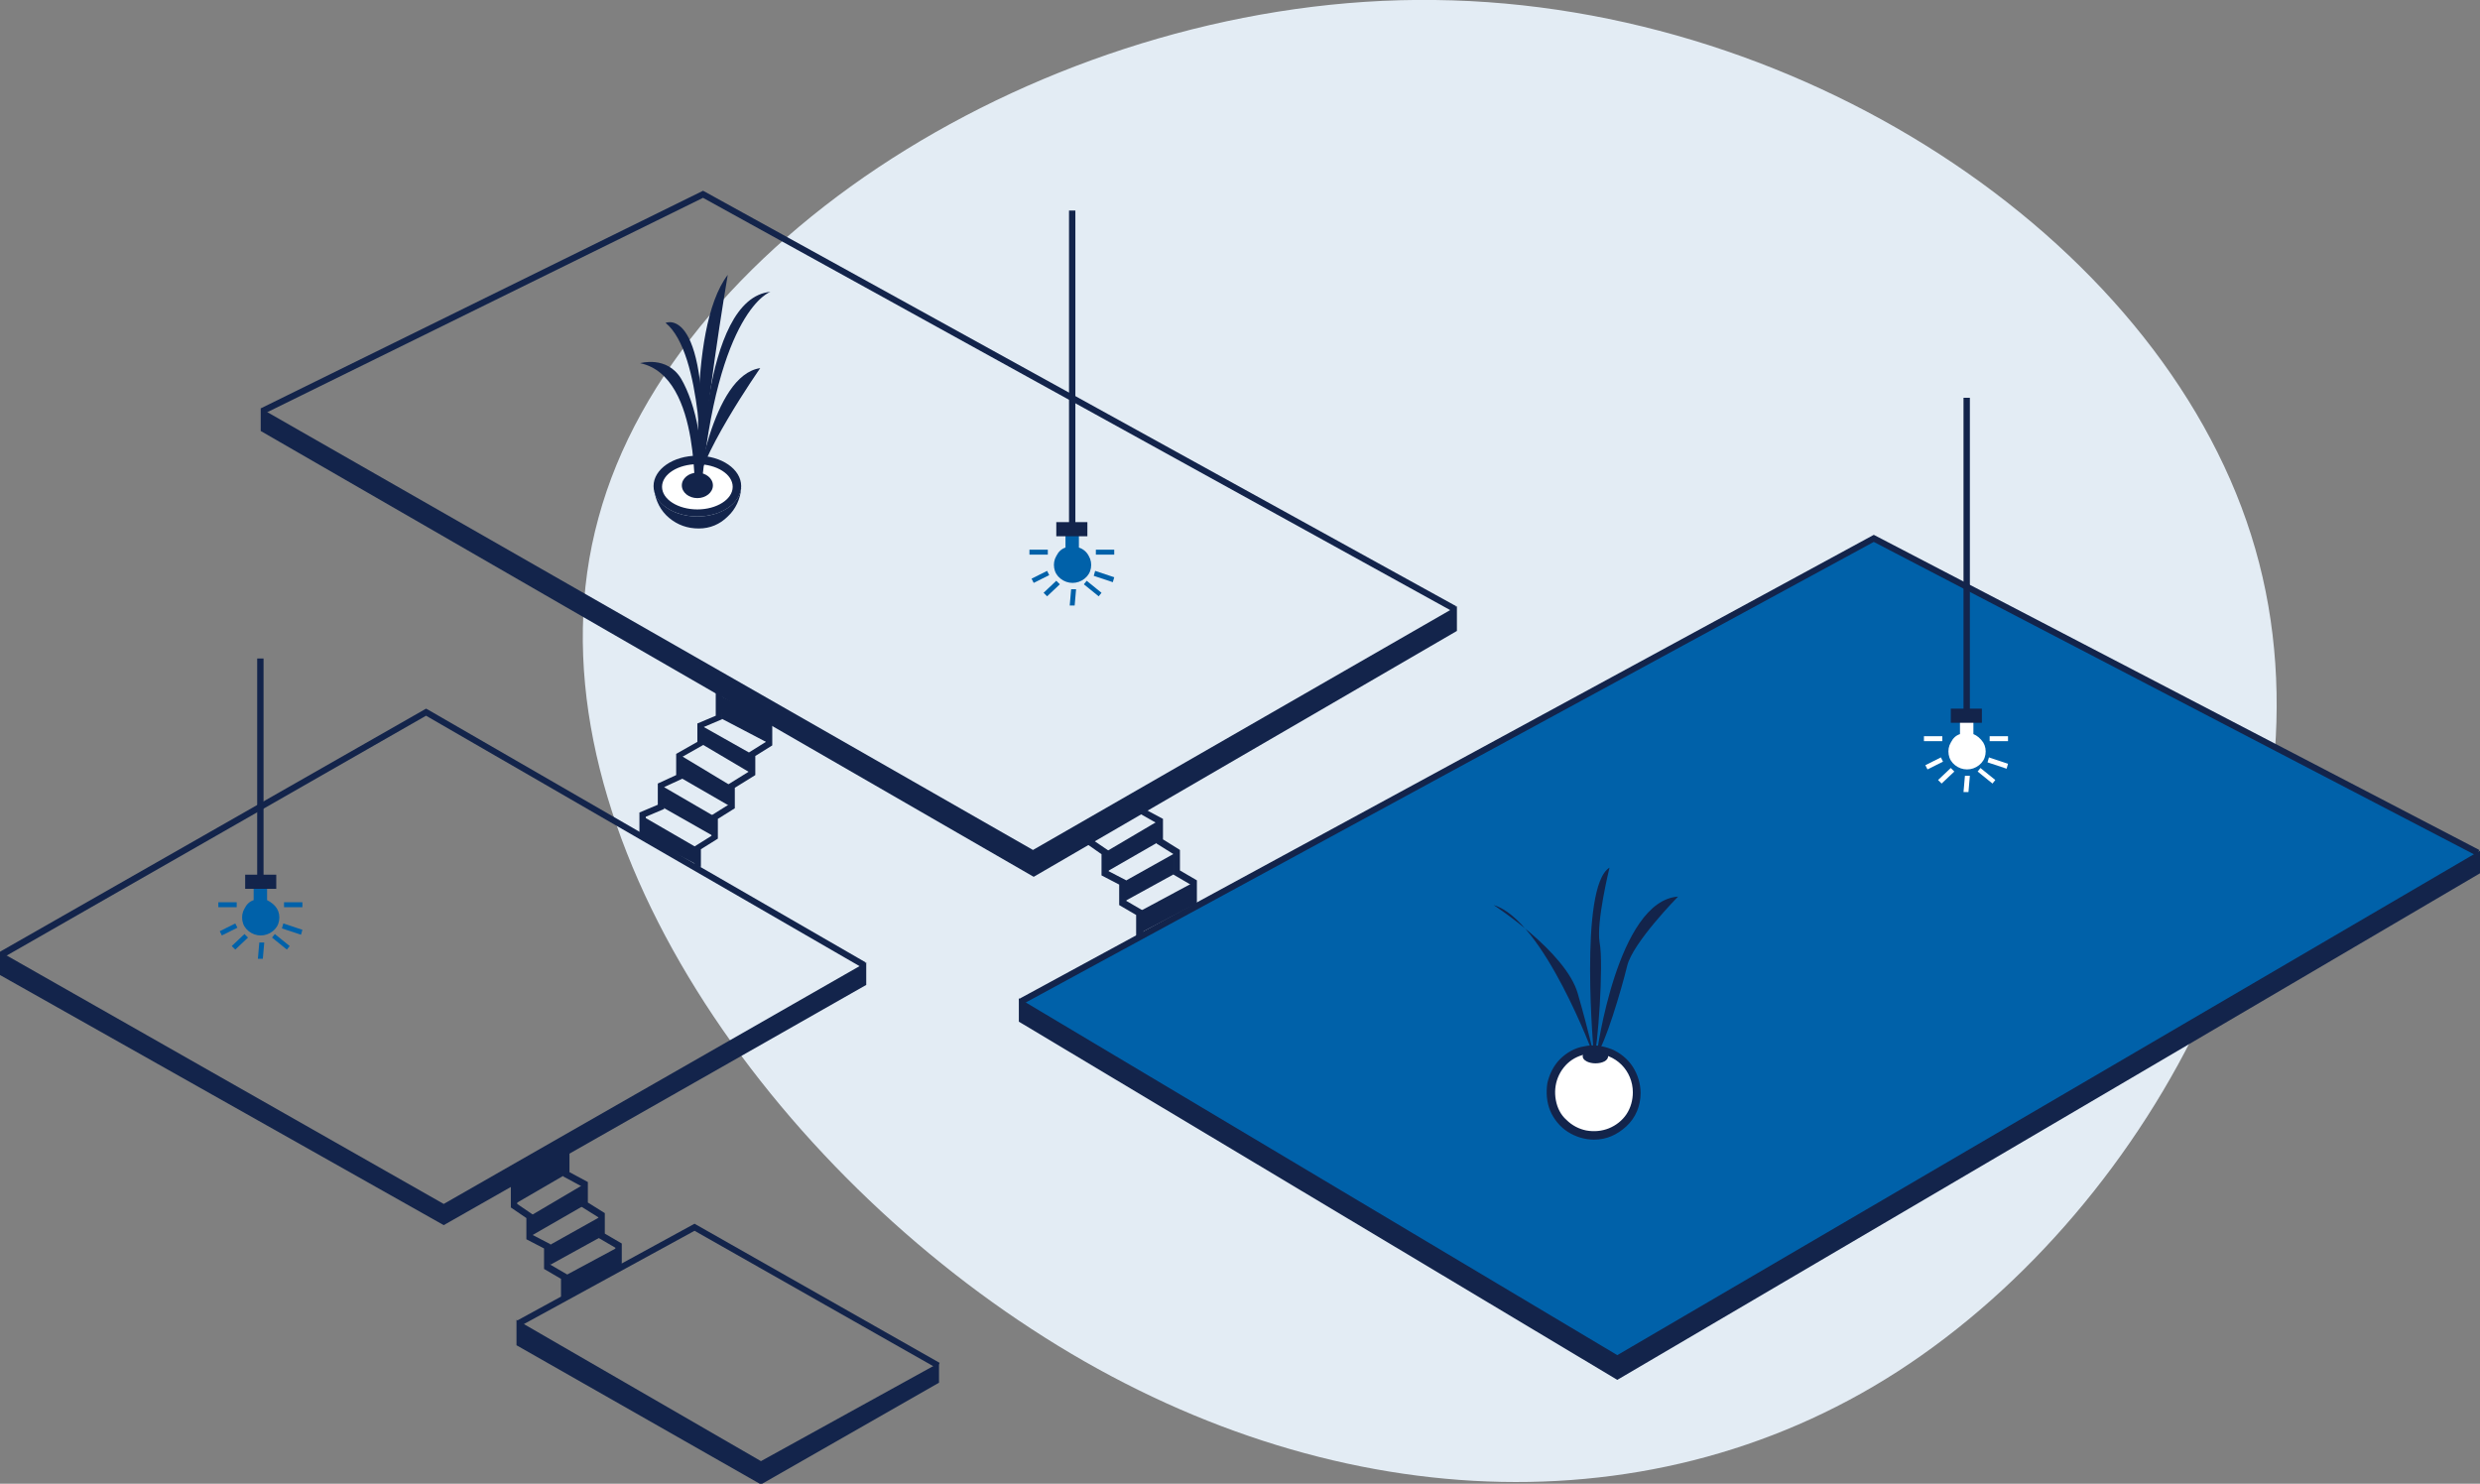 <?xml version="1.0" encoding="utf-8"?>
<!-- Generator: Adobe Illustrator 27.1.1, SVG Export Plug-In . SVG Version: 6.00 Build 0)  -->
<svg version="1.1" id="Ebene_1" xmlns="http://www.w3.org/2000/svg" xmlns:xlink="http://www.w3.org/1999/xlink" x="0px" y="0px"
	 viewBox="0 0 351 210" style="enable-background:new 0 0 351 210;" xml:space="preserve">
<rect x="0" y="0" width="351" height="210" fill="#808080" stroke="none"/>
<style type="text/css">
	.st0{fill:#E3ECF4;}
	.st1{clip-path:url(#SVGID_00000139261968129346521350000017674940685228980627_);}
	.st2{fill:#13244B;}
	.st3{fill:#0061A9;}
	.st4{fill:#FFFFFF;}
</style>
<path class="st0" d="M319.2,77.7c12.2,42.4-14.1,92.8-50.6,116.4c-36.3,23.4-83,19.9-122.6-6c-39.6-25.8-72.5-74-61.3-114.8
	c11-40.6,65.7-74,118.4-73.3C256.1,0.6,307,35.1,319.2,77.7z"/>
<g>
	<defs>
		<rect id="SVGID_1_" y="27" width="351" height="183"/>
	</defs>
	<clipPath id="SVGID_00000027598640219757299140000003424247030433219211_">
		<use xlink:href="#SVGID_1_"  style="overflow:visible;"/>
	</clipPath>
	<g style="clip-path:url(#SVGID_00000027598640219757299140000003424247030433219211_);">
		<path class="st2" d="M73.1,186.8v3.6l34.6,19.7l25.2-14.4v-2.8l-25.2,13.9L73.1,186.8z"/>
		<path class="st2" d="M132.5,193.6l-34.2-19.4l-24.7,13.5l-0.4-0.8l25.1-13.7l34.7,19.7L132.5,193.6z"/>
		<path class="st2" d="M62.8,173.4L0,138v-3.3l62.8,35.7l59.8-34.2v3.2L62.8,173.4z"/>
		<path class="st2" d="M122.1,137l-61.8-35.7L0.5,135.5L0,134.7l60.3-34.4l0.2,0.1l62,35.8L122.1,137z"/>
		<path class="st3" d="M145.4,141.3l-0.8,1.1l84.3,51l121.5-71.3v-1.8l-85.1-44.1L145.4,141.3z"/>
		<path class="st2" d="M228.9,191.8l-84.7-50.5v3.3l84.7,50.7L351,123.6v-3.2L228.9,191.8z"/>
		<path class="st2" d="M144.6,142.2l-0.4-0.8l121-65.7l0.2,0.1l85.5,44.5l-0.4,0.8l-85.3-44.4L144.6,142.2z"/>
		<path class="st2" d="M146.2,120.3L36.9,57.8V61l109.4,63.1l59.9-34.8v-3.5L146.2,120.3z"/>
		<path class="st2" d="M205.7,86.6L99.5,28L37.3,58.6l-0.4-0.8L99.5,27l0.2,0.1l106.4,58.7L205.7,86.6z"/>
		<path class="st2" d="M161.7,132.7h-0.9v-3.2l-2.4-1.4v-2.9l-2.5-1.3v-3l-2-1.4l0.5-0.8l2.5,1.7v2.9l2.5,1.3v2.9l2.4,1.4V132.7z"/>
		<path class="st2" d="M169.4,128.2h-0.9v-3l-2.4-1.4v-2.9l-2.4-1.5v-2.9l-2.3-1.3l0.4-0.8l2.8,1.5v2.9l2.4,1.5v2.9l2.4,1.4V128.2z"
			/>
		<path class="st2" d="M161.5,132l7.4-3.9l0.2-3.3l-8,4.3L161.5,132z"/>
		<path class="st2" d="M159.1,127.6l7.1-3.9v-2.9l-7.5,4.2L159.1,127.6z"/>
		<path class="st2" d="M156.6,123.4l7.3-4.2v-3l-7.8,4.6L156.6,123.4z"/>
		<path class="st2" d="M80.3,183.5h-0.9v-2.5l-2.4-1.4v-2.9l-2.5-1.3v-3l-2.2-1.5v-4.4h0.9v3.9l2.2,1.5v2.9l2.5,1.3v2.9l2.4,1.4
			V183.5z"/>
		<path class="st2" d="M88,179.6h-0.9v-3l-2.4-1.4v-2.9l-2.4-1.5v-2.9l-2.6-1.4v-3.7h0.9v3.1l2.6,1.4v2.9l2.4,1.5v2.9L88,176V179.6z
			"/>
		<path class="st2" d="M80.1,183.5l7.3-4l0.3-3.1l-8,4.3L80.1,183.5z"/>
		<path class="st2" d="M77.9,179l6.9-3.8v-2.9l-7.5,4.2L77.9,179z"/>
		<path class="st2" d="M75.2,174.9l7.3-4.2v-3l-7.8,4.6L75.2,174.9z"/>
		<path class="st2" d="M72.7,170.5l7.4-4.3l-0.1-3l-7.3,3.9L72.7,170.5z"/>
		<path class="st2" d="M91.4,117.9h-0.9V115l2.6-1.1v-3l2.6-1.2v-3l3-1.7v-2.6l2.6-1.1V98h0.9v3.8l-2.6,1.1v2.5l-3,1.7v3.1l-2.6,1.2
			v3.1l-2.6,1.1V117.9z"/>
		<path class="st2" d="M99.2,122.7h-0.9v-2.9l2.4-1.5v-2.9l2.4-1.5V111l2.9-1.8v-2.7l2.4-1.5v-3.2h0.9v3.7l-2.4,1.5v2.7l-2.9,1.8
			v2.9l-2.4,1.5v2.8l-2.4,1.5V122.7z"/>
		<path class="st2" d="M96.3,106.9l7.3,4.4l-0.3,2.8l-7.1-4.1L96.3,106.9z"/>
		<path class="st2" d="M93.8,111.3l7.4,4.3l-0.3,2.7l-7.4-4.2L93.8,111.3z"/>
		<path class="st2" d="M90.9,115.5l7.6,4.4v2.4l-7.9-4.1L90.9,115.5z"/>
		<path class="st2" d="M99.3,105.3l7.1,4.2l-0.4-3l-7.1-4L99.3,105.3z"/>
		<path class="st2" d="M102.1,101.7l6.5,3.4v-3.2l-6.6-3.4L102.1,101.7z"/>
		<path class="st3" d="M152.7,77.5v-1.8h-1.9v1.8c-0.6,0.2-1,0.6-1.3,1.2c-0.3,0.5-0.4,1.1-0.3,1.7c0.1,0.6,0.4,1.1,0.9,1.5
			s1.1,0.6,1.7,0.6c0.6,0,1.2-0.2,1.7-0.6c0.5-0.4,0.8-0.9,0.9-1.5c0.1-0.6,0-1.2-0.3-1.7C153.8,78.1,153.3,77.7,152.7,77.5
			L152.7,77.5z"/>
		<path class="st2" d="M152.2,29.8h-0.9V74h0.9V29.8z"/>
		<path class="st2" d="M153.9,73.9h-4.4v2h4.4V73.9z"/>
		<path class="st3" d="M148.3,77.8h-2.6v0.7h2.6V77.8z"/>
		<path class="st3" d="M148.2,80.8l-2.2,1.1l0.3,0.6l2.2-1.1L148.2,80.8z"/>
		<path class="st3" d="M148.2,84.4l-0.5-0.5l1.8-1.7l0.5,0.5L148.2,84.4z"/>
		<path class="st3" d="M152.1,85.7l-0.7,0l0.2-2.3l0.7,0L152.1,85.7z"/>
		<path class="st3" d="M153.8,82.2l-0.4,0.5l2.1,1.7l0.4-0.5L153.8,82.2z"/>
		<path class="st3" d="M155,80.8l-0.2,0.7l2.7,0.9l0.2-0.7L155,80.8z"/>
		<path class="st3" d="M157.7,77.8h-2.6v0.7h2.6V77.8z"/>
		<path class="st3" d="M37.8,127.4v-1.8h-1.9v1.8c-0.6,0.2-1,0.6-1.3,1.2c-0.3,0.5-0.4,1.1-0.3,1.7c0.1,0.6,0.4,1.1,0.9,1.5
			c0.5,0.4,1.1,0.6,1.7,0.6c0.6,0,1.2-0.2,1.7-0.6s0.8-0.9,0.9-1.5c0.1-0.6,0-1.2-0.3-1.7S38.4,127.7,37.8,127.4z"/>
		<path class="st2" d="M37.3,93.2h-0.9V124h0.9V93.2z"/>
		<path class="st2" d="M39.1,123.8h-4.4v2h4.4V123.8z"/>
		<path class="st3" d="M33.5,127.7h-2.6v0.7h2.6V127.7z"/>
		<path class="st3" d="M33.3,130.7l-2.2,1.1l0.3,0.6l2.2-1.1L33.3,130.7z"/>
		<path class="st3" d="M33.3,134.4l-0.5-0.5l1.8-1.7l0.5,0.5L33.3,134.4z"/>
		<path class="st3" d="M37.2,135.7l-0.7,0l0.2-2.3l0.7,0L37.2,135.7z"/>
		<path class="st3" d="M38.9,132.2l-0.4,0.5l2.1,1.7l0.4-0.5L38.9,132.2z"/>
		<path class="st3" d="M40.1,130.7l-0.2,0.7l2.7,0.9l0.2-0.7L40.1,130.7z"/>
		<path class="st3" d="M42.8,127.7h-2.6v0.7h2.6V127.7z"/>
		<path class="st4" d="M279.3,103.9v-1.8h-1.9v1.8c-0.6,0.2-1,0.6-1.3,1.2c-0.3,0.5-0.4,1.1-0.3,1.7c0.1,0.6,0.4,1.1,0.9,1.5
			c0.5,0.4,1.1,0.6,1.7,0.6s1.2-0.2,1.7-0.6c0.5-0.4,0.8-0.9,0.9-1.5c0.1-0.6,0-1.2-0.3-1.7C280.3,104.5,279.8,104.1,279.3,103.9
			L279.3,103.9z"/>
		<path class="st2" d="M278.8,56.3h-0.9v44.2h0.9V56.3z"/>
		<path class="st2" d="M280.5,100.3h-4.4v2h4.4V100.3z"/>
		<path class="st4" d="M274.9,104.2h-2.6v0.7h2.6V104.2z"/>
		<path class="st4" d="M274.7,107.2l-2.2,1.1l0.3,0.6l2.2-1.1L274.7,107.2z"/>
		<path class="st4" d="M276.1,108.7l-1.8,1.7l0.5,0.5l1.8-1.7L276.1,108.7z"/>
		<path class="st4" d="M278.6,112.1l-0.7,0l0.2-2.3l0.7,0L278.6,112.1z"/>
		<path class="st4" d="M280.3,108.7l-0.4,0.5l2.1,1.7l0.4-0.5L280.3,108.7z"/>
		<path class="st4" d="M281.5,107.2l-0.2,0.7l2.7,0.9l0.2-0.7L281.5,107.2z"/>
		<path class="st4" d="M284.2,104.2h-2.6v0.7h2.6V104.2z"/>
		<path class="st4" d="M225.6,160.8c3.4,0,6.1-2.7,6.1-6.1s-2.7-6.1-6.1-6.1c-3.4,0-6.1,2.7-6.1,6.1S222.2,160.8,225.6,160.8z"/>
		<path class="st2" d="M225.6,161.3c-1.3,0-2.6-0.4-3.7-1.1c-1.1-0.7-2-1.8-2.5-3c-0.5-1.2-0.6-2.6-0.4-3.9c0.3-1.3,0.9-2.5,1.8-3.4
			c0.9-0.9,2.1-1.6,3.4-1.8c1.3-0.3,2.6-0.1,3.9,0.4c1.2,0.5,2.3,1.4,3,2.5c0.7,1.1,1.1,2.4,1.1,3.7c0,1.8-0.7,3.5-2,4.7
			S227.4,161.3,225.6,161.3L225.6,161.3z M225.6,149.1c-1.1,0-2.2,0.3-3.1,0.9c-0.9,0.6-1.6,1.5-2,2.5c-0.4,1-0.5,2.1-0.3,3.2
			c0.2,1.1,0.7,2.1,1.5,2.8c0.8,0.8,1.8,1.3,2.8,1.5c1.1,0.2,2.2,0.1,3.2-0.3c1-0.4,1.9-1.1,2.5-2c0.6-0.9,0.9-2,0.9-3.1
			c0-1.5-0.6-2.9-1.6-3.9C228.5,149.7,227.1,149.1,225.6,149.1L225.6,149.1z"/>
		<path class="st2" d="M225.6,149.5c0,0-7.1-19.3-14.2-21.4c0,0,10.2,6.6,11.9,12.5C225,146.5,225.6,149.5,225.6,149.5z"/>
		<path class="st2" d="M225.6,149.5c0,0-2.2-24,2.2-26.7c0,0-1.9,7.7-1.4,10.6C227,136.5,226.1,148.8,225.6,149.5z"/>
		<path class="st2" d="M226,149.1c0,0,2.9-21.6,11.5-22.2c0,0-6.4,6.5-7.2,9.8C229.5,140,227.1,148.1,226,149.1z"/>
		<path class="st2" d="M225.8,150.5c1,0,1.8-0.4,1.8-1s-0.8-1-1.8-1c-1,0-1.8,0.4-1.8,1S224.9,150.5,225.8,150.5z"/>
		<path class="st4" d="M98.6,72.4c3.1,0,5.5-1.6,5.5-3.6c0-2-2.5-3.6-5.5-3.6c-3.1,0-5.5,1.6-5.5,3.6C93.1,70.8,95.6,72.4,98.6,72.4
			z"/>
		<path class="st2" d="M98.7,73.1c-3.4,0-6.2-1.9-6.2-4.3s2.8-4.3,6.2-4.3c3.4,0,6.2,1.9,6.2,4.3S102.1,73.1,98.7,73.1z M98.7,65.7
			c-2.7,0-5,1.4-5,3.2s2.3,3.2,5,3.2c2.7,0,5-1.4,5-3.2S101.4,65.7,98.7,65.7z"/>
		<path class="st2" d="M98.7,73.1c-3.1,0-5.7-1.6-6.1-3.7c0.2,1.5,0.9,2.9,2.1,3.9c1.2,1,2.6,1.5,4.2,1.5s3-0.6,4.1-1.7
			c1.1-1,1.8-2.5,1.9-4c0,0,0-0.1,0-0.1C104.7,71.3,102,73.1,98.7,73.1z"/>
		<path class="st2" d="M98.5,70c-0.5,1.7,1.1-16.7-7.9-18.6c0,0,3.8-1.1,5.8,2.2C98.4,57,100.2,64.2,98.5,70z"/>
		<path class="st2" d="M99.3,67.9c0,0,0.2-17.9-5.1-22.2C94.2,45.7,100.6,42.8,99.3,67.9z"/>
		<path class="st2" d="M99.2,70.1c0,0-2.2-23.3,3.8-31.2C103,38.9,99.3,60.6,99.2,70.1z"/>
		<path class="st2" d="M99.2,69.8c0,0-0.1-27.7,9.9-28.5C109.1,41.2,101.5,43.8,99.2,69.8z"/>
		<path class="st2" d="M98.5,70.1c0,0,2.2-17,9.1-18C107.6,52.1,98.3,65.4,98.5,70.1z"/>
		<path class="st2" d="M98.7,70.5c1.2,0,2.2-0.8,2.2-1.8s-1-1.8-2.2-1.8s-2.2,0.8-2.2,1.8S97.5,70.5,98.7,70.5z"/>
	</g>
</g>
</svg>
